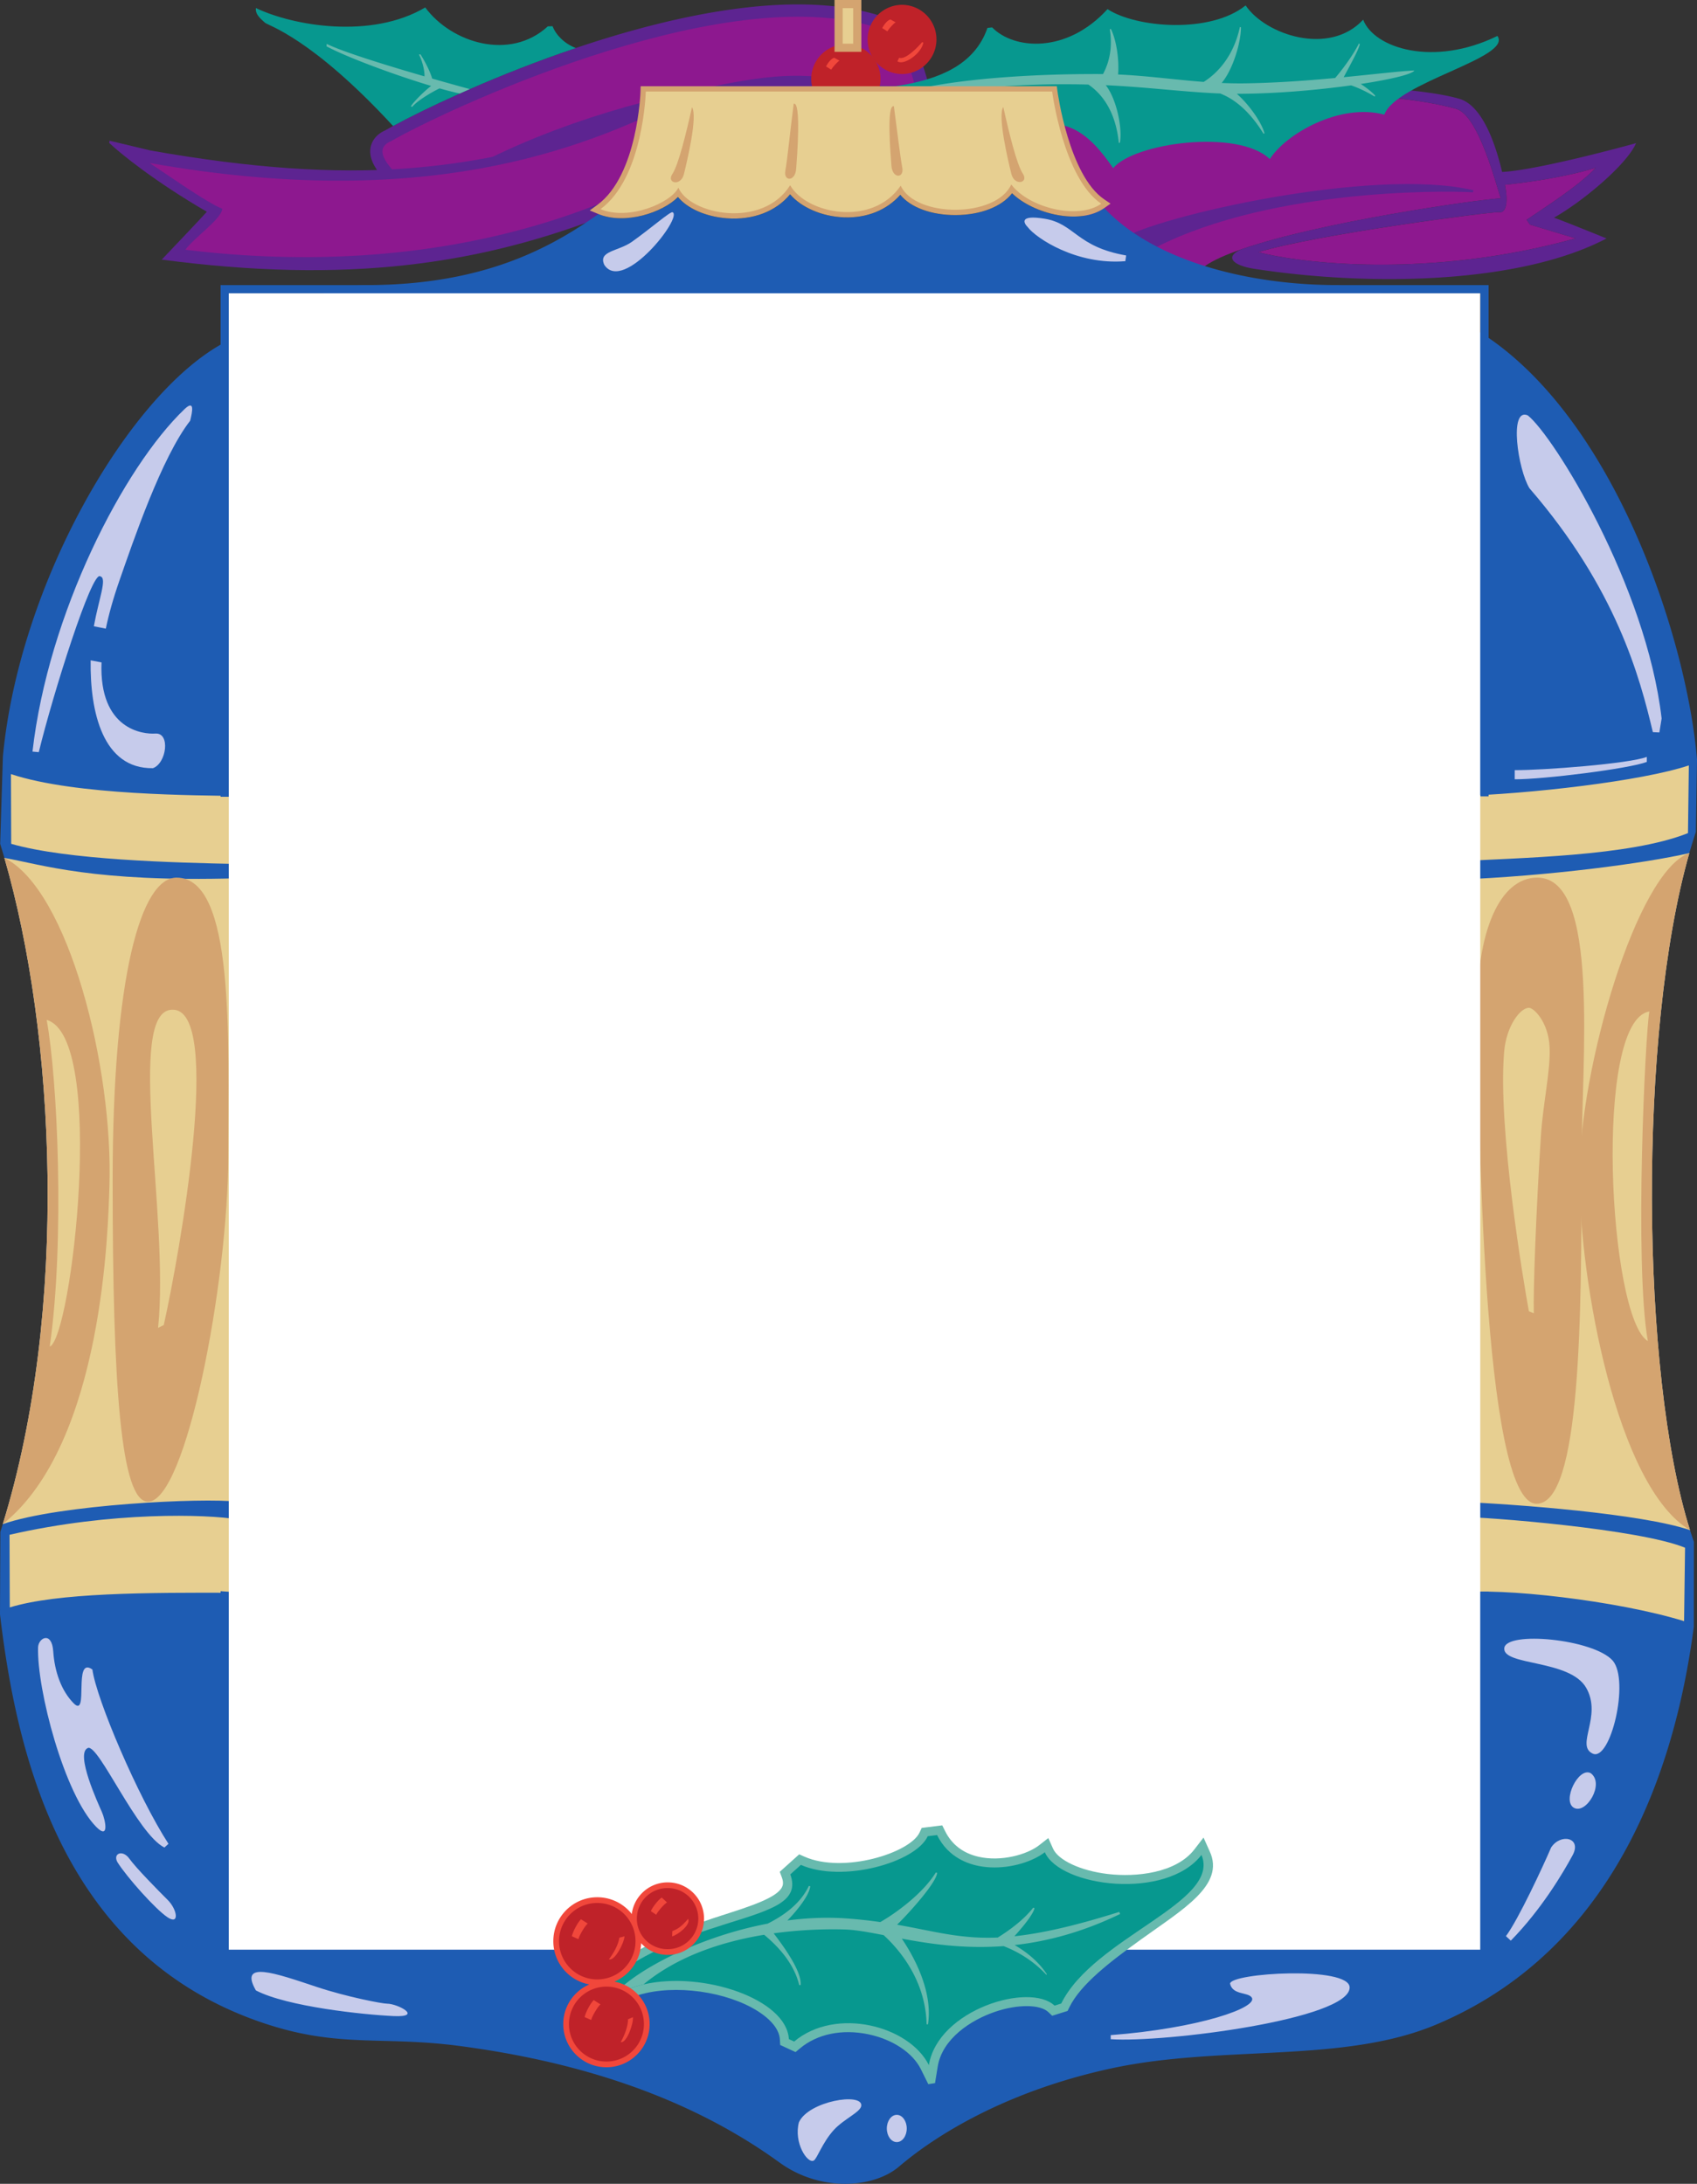 <svg xmlns="http://www.w3.org/2000/svg" width="419.711" height="540.204"><rect width="100%" height="100%" fill="#333333" stroke="none"/><path fill="#8d188f" d="M258.793 28.422c13.453-2.692 73.559-9.207 101.34-1.504 5.66 1.566 10.039 19.434 11.066 22.129-6.293.402-44.41 5.824-64.011 12.566-7.864 2.703-12.75 5.621-11.399 8.512-15.809-2.355-39.016-20.852-36.996-41.703"/><path fill="#5d2491" d="M277.625 59.023c8.074-5.378 61.887-17.824 86.809-11.96l-.149.511c-7.453-.433-52.691-.992-81.277 15.153l-5.383-3.704"/><path fill="#8d188f" d="M372.195 45.71c5.11-.53 14.739-1.82 22.489-4.214-4.102 4.402-12.32 9.613-17.11 12.875l.836 1.188 11.29 3.41c-36.325 10.09-68.352 6.11-78.49 3.402 14.126-4.371 58.235-10.129 59.599-9.894 1.359.234 2.398-1.72 1.386-6.766"/><path fill="#5d2491" d="M371.508 42.535c.293 1.246.52 2.34.687 3.176 5.11-.531 14.739-1.82 22.489-4.215-4.102 4.402-12.32 9.613-17.11 12.875l.836 1.188 11.29 3.41c-36.325 10.09-68.352 6.11-78.49 3.402 14.126-4.371 58.235-10.129 59.599-9.894 1.359.234 2.398-1.72 1.386-6.766a98.47 98.47 0 0 0-.687-3.176c-1.477-6.254-4.656-16.402-10.625-18.113-17.684-5.059-78.211-4.41-106.801 2.652l4.711 1.348c13.453-2.692 73.559-9.207 101.34-1.504 5.66 1.566 10.039 19.434 11.066 22.129-6.293.402-44.41 5.824-64.011 12.566-4.336 1.785-2.614 4.016 3.128 4.899 29.172 4.472 65.852 3.613 87.016-7.528 0 0-10.98-4.468-13-5.14 6.973-3.899 17.965-13.055 20.316-18.434-7.308 2.024-25.695 6.778-33.14 7.125m-156.93-16.703-2.582-.687c-24.078-6.422-81.867 10.757-103.21 27.433l-2.114 1.649-4.059-3.149c-.312-.316-1.05-.93-1.828-1.574-5.2-4.32-9.812-8.555-9.156-12.871.176-1.153.922-3.274 3.937-4.512l-.363.176c.586-.34 1.262-.715 2.016-1.129 8.027-4.367 25.246-12.559 45.183-19.285 24.23-8.18 52.477-14.207 73.11-8.61 0 0 5.949 1.266 9.312 5.641 3.363 4.371 5.719 15.637 5.719 15.637l-15.965 1.281"/><path fill="#07988f" d="M97.219 31.168c3.73-2.031 9.445-4.883 16.492-8.031.809-.364 1.637-.73 2.484-1.098 7.621-3.332 16.598-6.914 26.207-10.156-2.84-1.121-4.898-3.215-5.738-5.403l-1.172.04c-9.379 8.617-23.844 4.074-30.324-4.676-13.363 7.91-32.7 4.547-41.875.144-.242 1.711 1.562 2.95 2.234 3.625.672.672 11.48 3.637 31.692 25.555"/><path fill="#8d188f" d="M221.922 9.988c-2.227-2.703-7.203-3.793-7.203-3.793C176.39-4.203 109.129 27.746 96.715 34.918c-7.094 2.918 5.687 11.664 8.039 14.02 14.777-11.024 39.98-20.813 63.527-25.852 17.59-3.766 29.383-6.523 45.024-1.98l13.004.187s-2.164-8.602-4.387-11.305"/><path fill="#5d2491" d="M198.176 21.871C184.89 34.582 169.453 45.5 151 52.805 118.55 65.648 85.543 70.227 40 64.223c0 0 10.215-10.727 11.16-11.844-12.902-7.484-21.437-14.453-24.148-17.024l.074-.55 10.152 2.422c24.82 4.406 45.442 5.78 63.313 4.437 30.144-2.273 51.62-11.066 67.312-18.992l30.313-.8"/><path fill="#8d188f" d="M192.852 23.746c-34.532 29.578-85.66 45.488-147.008 38.035 2.242-3.066 8.797-7.465 9.148-10.12-4.035-1.684-12.039-7.403-18-11.34 67.297 11.933 106.48-2.958 131.684-15.774l24.176-.8"/><path fill="#07988f" d="M198.926 24.719c9.754-4.371 38.906.687 45.297-17.813l1.16-.129c5.336 5.5 18.441 6.578 28.531-4.52 7.074 4.638 25.414 6.141 34.16-.917 4.867 7.238 20.66 12.61 29.07 3.531 2.704 7.07 17.403 11.754 33.208 4.02 3.8 5.402-24.954 11.398-27.98 19.468-10.934-2.964-24.388 4.77-28.317 10.996-7.84-7.57-33.72-4.003-38.735 2.254-5.43-7.808-13.5-17.562-29.644-4.78-3.047-14.477-29.281-14.388-44.059-6.727-2.02-.672-3.004-3.164-2.691-5.383"/><path fill="#68baae" d="M349.8 17.438c-3.546.16-9.835.917-17.472 1.66 1.238-2.344 3.762-6.828 3.992-8.207l-.242-.11c-1.355 2.758-4.027 6.395-5.863 8.516-6.774.629-14.453 1.203-22.152 1.32a102.03 102.03 0 0 1-5.922-.094c2.82-3.28 4.824-10.222 4.773-13.785l-.258-.062c-1.582 7.418-5.734 11.562-8.953 13.586-7.2-.54-14-1.52-21.168-1.836.32-3.945-.527-8.778-1.789-11.258l-.262.043c.758 4.773-.226 8.387-1.68 11.113-.062 0-.124 0-.187-.004-24.555-.12-41.18 2.364-47.14 4.09l1.363.965c18.66-2.297 31.762-2.742 42.344-2.457 2.949 1.996 6.703 6.129 7.527 14.43l.266-.035c.675-3.63-.836-10.864-3.497-14.239 9.977.469 17.836 1.508 26.657 1.98.531.028 1.074.052 1.625.071 3.183 1.207 7.101 4.012 10.746 9.973l.234-.13c-.703-2.667-3.722-6.995-6.836-9.765 9.203.012 19.793-.906 28.274-2.086 1.785.625 3.722 1.516 5.812 2.774l.145-.223c-.813-.895-2.094-1.918-3.594-2.895 7.418-1.125 12.758-2.414 13.258-3.335"/><path fill="#bf2229" d="M209.203 28.086a8.563 8.563 0 0 0 8.563-8.563c0-4.726-3.836-8.558-8.563-8.558a8.56 8.56 0 0 0-8.562 8.558 8.56 8.56 0 0 0 8.562 8.563"/><path fill="#bf2229" d="M223.14 18.316a8.563 8.563 0 0 0 0-17.125 8.56 8.56 0 0 0-8.558 8.563c0 4.726 3.832 8.562 8.559 8.562"/><path fill="#f1473b" d="M206.313 14.285c-.84.25-1.676 1.473-2.012 2.145l1.27.808c.335-.59 1.55-1.98 2.054-2.23l-1.313-.723m13.895-9.48c-.84.25-1.676 1.472-2.012 2.144l1.266.809c.34-.59 1.555-1.98 2.059-2.235l-1.313-.718m2.176 9.488-.43.863c1.524 1.157 5.918-1.847 6.422-4.625l-.328-.093c-1.04 1.25-4.149 4.445-5.664 3.855"/><path fill="#68baae" d="M116.195 22.04a775.257 775.257 0 0 1-9.304-2.602c-.567-1.942-1.883-4.399-2.895-5.989l-.387.028c.668 1.253 1.418 3.605 1.383 5.414-9.812-2.84-20.383-6.133-24.195-8.04l-.04.606c4.79 2.594 16.653 7.04 25.872 9.797-1.426 1.086-3.992 3.523-5 5l.293.219c1.156-1.446 4.398-3.442 6.789-4.614a85.92 85.92 0 0 0 5 1.278c.809-.364 1.637-.73 2.484-1.098"/><path fill="#1e5cb3" d="M273.117 51.469c-6.05 4.265-17.496 1.492-22.808-3.664-2.551 3.316-7.793 5.386-14.004 5.398-6.024.008-11.106-1.91-13.64-5.015-3.333 3.792-8.325 5.808-13.997 5.574-5.43-.227-10.484-2.453-13.258-5.7-3.48 4.231-9.183 6.434-15.656 5.934-5.227-.402-9.766-2.441-12.07-5.27-3.735 3.817-13.051 6.973-19.672 4.223-11.39 8.012-27.953 17.57-57.383 17.57-13.2 0-36.07 14.739-36.07 14.739C31.184 98.543 4.699 144.957.719 187.082l-.676 21.664c.355 1.14.703 2.297 1.043 3.473 12.57 43.39 16.02 111.61-.395 164.797-.199.644-.398 1.285-.605 1.925L0 399.344c4.191 35.36 15.664 84.633 65.453 101.195 18.45 6.137 29.05 3.035 48.238 5.574 26.196 3.469 54.961 11.293 79.079 28.809 10.19 7.402 23.273 6.308 29.457 1.125 3.152-2.637 20.086-17.266 52.293-24.32 27.476-6.02 57.484-1.13 80.734-10.93 47.484-20.02 59.867-69.469 63.672-98.41l.02-20.989a98.887 98.887 0 0 1-.97-2.894c-12.23-38.688-12.835-123.203-.164-167.477a121.728 121.728 0 0 1 1.614-5.21l.285-17.903c-2.34-28.832-19.492-82.309-51.547-104.336-14.598-10.035-37.398-13.058-37.398-13.058-22.364 0-45.512-6.094-57.649-19.051"/><path fill="#d4a470" d="M213.031 2.016V12.82h-6.629V0h6.63v2.016"/><path fill="#e7cf91" d="M211.012 2.016v8.789h-2.594v-8.79h2.594"/><path fill="#d4a470" d="M273.098 49.309c-8.766-5.93-11.547-26.63-11.575-26.84l-.148-1.14H158.449l-.035 1.276c-.008.208-.672 20.758-10.672 28.075l-1.883 1.375 2.153.894c6.62 2.75 15.937-.406 19.672-4.222 2.304 2.828 6.843 4.867 12.07 5.27 6.473.5 12.176-1.704 15.656-5.934 2.774 3.246 7.828 5.472 13.258 5.699 5.672.234 10.664-1.782 13.996-5.574 2.535 3.105 7.617 5.023 13.64 5.015 6.212-.012 11.454-2.082 14.005-5.398 5.312 5.156 16.757 7.93 22.808 3.664l1.55-1.094-1.57-1.066"/><path fill="#e7cf91" d="M272.363 50.395c-9.367-6.336-12.14-27.754-12.14-27.754h-100.5s-.559 21.308-11.207 29.097c7.023 2.914 17.437-1.547 19.261-5.316 2.899 6.719 20.836 10.246 27.645-.598 4.008 7.063 20.281 10.446 27.344.106 3.656 7.965 23.558 8.027 27.343-.297 4.309 5.742 16.48 8.832 22.254 4.762"/><path fill="#d4a470" d="M171.14 26.535c-1.464 6.57-3.34 14.25-4.855 16.52-1.512 2.27 2.094 3.16 2.867.008.774-3.149 3.461-14.38 1.989-16.528m76.996-.075c1.46 6.575 3.34 14.25 4.851 16.52 1.516 2.27-2.093 3.16-2.863.012-.773-3.152-3.46-14.383-1.988-16.531m-51.828-.813c-.934 7.043-1.528 13.594-2.075 16.579-.492 2.683 2.438 2.773 2.68-.457.246-3.235 1.254-16.649-.605-16.122m24.773.633c.934 7.043 1.527 12.203 2.074 15.188.492 2.687-2.437 2.777-2.683-.457-.243-3.235-1.254-15.258.609-14.73"/><path fill="#e7cf91" d="M360.363 371.473c14.653.601 45.61 2.96 57.614 7.03-12.23-38.687-12.836-123.202-.165-167.476-11.035 2.54-34.742 5.68-57.449 6.575-152.66 6.035-301.683-.344-301.683-.344-35.653 1.012-48.274-3.39-57.594-5.04 12.57 43.391 16.02 111.61-.395 164.798 13.985-4.88 49.579-6.551 57.989-5.543 0 0 153.023-6.098 301.683 0"/><path fill="#e7cf91" d="M360.7 213.063c14.831-.907 42.26-1.176 56.78-6.977l.215-16.75c-11.593 3.883-39.484 7.09-56.996 7.582-118.324 3.352-172.676 2.652-301.683 0-10.11-.207-40.305-.106-56.309-5.434l.063 17.254c13.867 3.989 40.02 4.653 56.246 4.996 133.007 2.836 195.359 5.82 301.683-.672m.001 180.946c10.425-1.348 39.323 1.926 55.816 7.015l.238-18.164c-11.324-4.66-49.293-7.66-56.055-7.629-139.324.66-162.676 1.34-301.992.614-7.453-1.262-30.969-2.016-56.352 3.816l.063 17.961c11.867-3.613 33.566-3.703 56.262-3.613 143.343.562 167.695 2.433 302.02 0"/><path fill="#d4a470" d="M417.977 378.504c-12.23-38.688-12.836-123.203-.164-167.477-13.055 4.559-27.18 53.493-27.18 79.727s9.285 77.121 27.344 87.75M.691 377.016c16.414-53.188 12.965-121.407.395-164.797 15.887 7.906 26.95 51.945 25.977 81.226-.313 9.485-1.344 63.567-26.372 83.57m42.977-159.917c-8.777 0-15.809 24.214-15.809 75 0 50.785 2.02 79.375 8.746 79.375 9.395 0 19.844-54.149 19.844-85.762 0-28.945 1.68-68.613-12.781-68.613m33.145-.138c-8.778 0-15.81 24.216-15.81 75 0 50.786 2.02 79.372 8.747 79.372 9.395 0 19.844-54.148 19.844-85.762 0-28.945 1.68-68.61-12.781-68.61m30.804 0c-8.777 0-15.805 24.216-15.805 75 0 50.786 2.016 79.372 8.743 79.372 9.398 0 19.843-54.148 19.843-85.762 0-28.945 1.684-68.61-12.78-68.61m30.734 0c-8.778 0-15.805 24.216-15.805 75 0 50.786 2.016 79.372 8.742 79.372 9.399 0 19.844-54.148 19.844-85.762 0-28.945 1.683-68.61-12.781-68.61m30.738 0c-8.781 0-15.809 24.216-15.809 75 0 50.786 2.016 79.372 8.746 79.372 9.395 0 19.84-54.148 19.84-85.762 0-28.945 1.684-68.61-12.777-68.61m30.152 0c-8.777 0-15.808 24.216-15.808 75 0 50.786 2.02 79.372 8.746 79.372 9.398 0 19.843-54.148 19.843-85.762 0-28.945 1.684-68.61-12.78-68.61"/><path fill="#d4a470" d="M380.215 217.098c15.637 0 10.933 44.902 10.933 70.629 0 37.082-.066 84.535-11.187 84.25-13.465-.344-14.258-99.383-14.598-120.594-.34-21.211 5.688-34.285 14.852-34.285m-31.355-.414c15.636 0 10.933 44.902 10.933 70.629 0 37.082-.066 84.535-11.188 84.25-13.468-.344-14.546-99.383-14.886-120.594-.34-21.207 5.972-34.285 15.14-34.285m-28.8 0c15.64 0 10.937 44.902 10.937 70.629 0 37.082-.066 84.535-11.187 84.25-13.47-.344-14.547-99.383-14.887-120.594-.34-21.207 5.973-34.285 15.137-34.285m-29.157 0c15.637 0 10.934 44.902 10.934 70.629 0 37.082-.066 84.535-11.188 84.25-13.468-.344-14.546-99.383-14.886-120.594-.34-21.207 5.976-34.285 15.14-34.285m-29.304 0c15.64 0 10.933 44.902 10.933 70.629 0 37.082-.066 84.535-11.187 84.25-13.469-.344-14.547-99.383-14.887-120.594-.34-21.207 5.973-34.285 15.14-34.285m-29.523 0c15.64 0 10.934 44.902 10.934 70.629 0 37.082-.063 84.535-11.184 84.25-13.469-.344-14.547-99.383-14.89-120.594-.34-21.207 5.976-34.285 15.14-34.285"/><path fill="#e7cf91" d="M12.3 333.11c3.755-26.212 1.93-66.352-.757-80.813 14.848 4.152 6.176 78.777.758 80.812m30.355-83.339c-11.77-.047-.668 51.41-3.562 78.71l1.41-.71c3.836-17.172 14.809-78.27 2.152-78m33.141-.141c-11.766-.047-.668 51.414-3.559 78.715l1.41-.711c3.836-17.176 14.805-78.274 2.149-78.004m30.808 0c-11.765-.047-.668 51.414-3.558 78.715l1.41-.711c3.836-17.176 14.805-78.274 2.148-78.004m30.735 0c-11.766-.047-.668 51.414-3.559 78.715l1.406-.711c3.84-17.176 14.81-78.274 2.153-78.004m30.734 0c-11.765-.047-.668 51.414-3.558 78.715l1.41-.711c3.836-17.176 14.804-78.274 2.148-78.004m30.156 0c-11.77-.047-.667 51.414-3.562 78.715l1.41-.711c3.836-17.176 14.809-78.274 2.152-78.004m209.32 82.113c-3.363-19.172-.628-76.152.38-81.531-13.934 2.203-10.032 75.766-.38 81.531m-29.413-7.371c-1.262-6.808-7.758-45.258-6.121-64.242.547-6.328 3.976-10.863 6.16-10.828 1.195.023 4.77 3.511 5.078 9.672.289 5.703-1.633 13.96-2.149 22.011-1.171 18.317-1.933 38.266-1.757 43.887l-1.211-.5m-31.36-.414c-1.261-6.809-7.754-45.258-6.117-64.242.543-6.328 3.973-10.863 6.16-10.824 1.192.02 4.766 3.507 5.078 9.668.29 5.703-1.636 13.96-2.148 22.011-1.172 18.317-1.938 38.266-1.758 43.887l-1.215-.5m-28.797 0c-1.261-6.809-7.753-45.258-6.117-64.242.543-6.328 3.973-10.863 6.16-10.824 1.192.02 4.766 3.507 5.079 9.668.289 5.703-1.637 13.96-2.153 22.011-1.168 18.317-1.93 38.266-1.754 43.887l-1.215-.5m-29.16 0c-1.261-6.809-7.754-45.258-6.117-64.242.543-6.328 3.973-10.863 6.16-10.824 1.192.02 4.766 3.507 5.078 9.668.29 5.703-1.636 13.96-2.148 22.011-1.172 18.317-1.934 38.266-1.758 43.887l-1.215-.5m-29.304 0c-1.258-6.809-7.754-45.258-6.118-64.242.547-6.328 3.977-10.863 6.16-10.824 1.196.02 4.766 3.507 5.079 9.668.289 5.703-1.633 13.96-2.149 22.011-1.172 18.317-1.933 38.266-1.758 43.887l-1.214-.5m-29.52 0c-1.262-6.809-7.754-45.258-6.121-64.242.547-6.328 3.977-10.863 6.164-10.824 1.191.02 4.766 3.507 5.078 9.668.29 5.703-1.637 13.96-2.152 22.011-1.172 18.317-1.934 38.266-1.758 43.887l-1.21-.5"/><path fill="#c6cbeb" d="M166.332 52.496c-.59-.2-5.289 3.938-10.027 7.309-3.375 2.398-8.5 2.246-6.825 5.75 4.692 7 19.512-11.91 16.852-13.059m87.856 3.692c2.019 2.69 12.03 9.425 24.136 8.417l.2-1.414c-12.333-2.148-12.669-7.863-20.157-9.086-6.383-1.039-5.183 1.067-4.18 2.083M38.414 181.46c-2.902.208-13.937-.862-13.309-17.6l-2.687-.512c-.188 12.843 3.047 26.863 15.398 26.675 3.371-1.175 4.391-8.832.598-8.562m7.219-80.251C30.52 115.63 11.93 151.853 8.035 185.919l1.559.14c3.437-14.183 13.191-45.167 15.207-43.488 1.77.422-.36 5.535-1.59 12.344l2.96.594c.724-3.5 1.821-7.457 3.388-11.95 3.406-9.75 10.41-30.406 17.472-39.488.524-2.101 1.223-5.36-1.398-2.86M9.418 407.438c-.336 10.425 6.496 36.488 14.383 44.476 3.261 3.305 2.304-1.621 1.406-3.664-.898-2.043-6.684-14.566-3.469-15.855 2.633-1.055 12.196 21.261 18.922 24.625l1.008-.915c-7.543-11.648-17.809-35.718-18.816-43.117-4.868-3.511-.77 12.27-4.641 8.344-3.016-3.059-4.707-7.785-5.043-12.832-.336-5.043-3.59-3.418-3.75-1.063m19.652 53.254c2.356 3.7 9.332 11.559 12.36 13.579 3.023 2.02 2.418-1.91.066-4.262-2.355-2.356-7.82-7.883-9.504-10.235-1.68-2.355-4.183-1.253-2.922.918m49.246 30.805c-10.18-3.383-19.336-6.672-15.03.867 7.734 4.035 26.651 6.012 34.054 6.352 7.398.336 1.066-3.07-1.625-3.07-1.145 0-9.836-1.637-17.399-4.149M377.852 102.75c6.39 5.043 29.312 42.094 33.109 74.977l-.559 3.46-1.609-.078c-3.219-13.55-8.992-35.437-30.516-60.324-2.847-4.613-5.132-20.055-.425-18.035m29.448 84.484c-4.37 1.684-25.628 3.313-32.671 3.274l-.004 2.265c7.043.04 28.3-2.613 32.672-4.296l.004-1.243m-8.418 223.571c-4.711-5.38-26.504-7.438-26.84-3.07-.336 4.374 16.227 2.718 20.262 9.78 4.039 7.063-2.75 14.258 1.62 16.278 4.376 2.02 9.173-17.957 4.958-22.988m-5.438 27.835c-3.027-1.683-7.199 6.876-4.172 8.555 3.028 1.684 7.66-5.96 4.172-8.554m-9.816 18.379c-2.016 4.707-8.145 17.886-11.176 21.921l1.2 1.122c7.535-7.665 12.945-16.774 15.296-21.145 2.356-4.375-2.992-5.48-5.32-1.898M333.8 491.64c0-5.378-29.573-3.62-29.573-.93.64 2.849 4.414 2.02 5.359 3.411 1.672 2.465-13.02 7.621-34.879 9.305l.004 1.008c13.34.898 59.094-4.954 59.09-12.793M221.797 529.89c1.36 0 2.465-1.507 2.465-3.37 0-1.864-1.106-3.375-2.465-3.375-1.36 0-2.465 1.511-2.465 3.375 0 1.863 1.105 3.37 2.465 3.37m-24.203-4.906c-1.344 5.043 2.11 10.32 3.664 9.47.836-.454 2.144-4.5 5-7.606 2.484-2.692 6.601-4.391 6.758-5.953.336-3.364-13.055-1.149-15.422 4.09"/><path fill="#fff" d="M366.102 482.32V72.54H56.578v409.78h309.524"/><path fill="#1e5cb3" d="M366.148 196.992V72.54H56.578v124.555h-2.02V70.52h313.606v126.472h-2.016M54.559 393.605v90.633h313.605v-90.504h-2.016v88.559H56.578V393.75l-2.02-.145"/><path fill="#68baae" d="m147.805 501.969.308-1 .64-1.031c.942-1.52 2.227-2.844 3.825-3.938 1.93-1.32 4.309-2.316 7.074-2.95 9.438-2.175 22.25.2 29.157 5.403 1.785 1.344 3.937 3.484 4.074 6.074l.074 1.332 1.21.563 1.31.61 1.28.59 1.083-.907c4.258-3.578 10.418-4.852 16.902-3.5 6.004 1.254 10.985 4.555 13 8.617l1.848 3.727 1.664-.262.668-4.094c1.117-6.851 8.113-11.512 14.289-13.586 5.543-1.867 11.043-1.816 13.074.117l.945.903 1.247-.39 1.652-.517.914-.289.418-.859c2.785-5.738 10.129-11.332 17.723-16.812 10.187-7.356 20.918-13.454 16.996-21.825l-1.516-3.39-2.27 2.941c-4.507 5.84-14.382 6.918-21.472 6.066-6.656-.8-12.203-3.386-13.488-6.285l-1.157-2.601-2.242 1.754c-3.058 2.394-9.5 4.129-14.984 2.882-3.852-.875-6.649-3.015-8.309-6.367l-.699-1.41-1.566.195-2.297.286-1.223.156-.516 1.117c-2.355 5.098-18.859 10.238-28.464 5.996l-1.317-.582-1.066.961-2.617 2.356-1.118 1.003.52 1.41c.46 1.254.246 1.95.043 2.364-1.3 2.664-7.895 4.773-14.871 7.008-11.656 3.734-27.406 9.953-37.774 22.394l7.028 5.77"/><path fill="#07988f" d="M143.602 496.25c22.53-24.55 56.836-19.047 51.859-32.582l2.617-2.356c10.18 4.5 28.352-.535 31.379-7.093l2.297-.285c5.512 11.12 20.848 8.785 26.652 4.246 3.832 8.64 30.067 11.922 38.746.672 4.942 11.753-26.59 20.328-34.687 36.757l-1.653.52c-6.14-5.848-28.843.96-31.082 14.719-4.824-9.723-22.984-14.516-33.32-5.832l-1.308-.61c-.528-9.87-21.2-16.918-35.95-13.52-2.906.669-5.582 1.743-7.828 3.282-1.793 1.227-3.312 2.75-4.457 4.598l-3.265-2.516"/><path fill="#68baae" d="M250.953 481.145c7.91-.88 16.625-3.114 26.086-7.688l-.219-.512c-11.246 3.551-19.375 5.328-25.933 6.024 2.441-2.7 4.691-5.559 4.972-6.942l-.316-.129c-2.18 2.797-5.516 5.368-8.762 7.383-9.418.399-15.695-1.562-24.91-3.168 2.836-2.765 9.68-10.308 9.91-12.824l-.328-.094c-3.16 5.133-9.723 9.98-13.734 12.262-2.41-.344-5.024-.644-7.946-.867-5.046-.387-10.105-.172-15.03.473 2.155-2.18 5.433-6.149 5.648-8.465l-.329-.094c-2.238 4.719-6.69 7.574-10.199 9.344-18.867 3.59-34.828 12.972-38.539 18.32 2.246-1.539 4.922-2.613 7.828-3.281 8.317-6.906 19.227-10.551 29.844-12.285 3.047 2.547 7.305 6.754 8.672 12.453l.34-.008c.379-3.535-4.778-10.328-6.656-12.801a108.82 108.82 0 0 1 17.414-.96c2.738.066 6.007.671 9.785 1.405 3.808 3.489 10.375 11.094 10.62 22.067l.34-.012c1.305-8.512-3.898-17.387-6.472-21.191 7.02 1.316 15.453 2.574 25.184 1.851 3.597 1.399 7.328 3.617 10.582 7.114l.101-.165c-2.004-3.085-4.922-5.433-7.953-7.21"/><path fill="#f1473b" d="M136.852 480.188c0-2.903 1.132-5.63 3.183-7.684a10.807 10.807 0 0 1 7.684-3.184 10.81 10.81 0 0 1 7.687 3.184 10.807 10.807 0 0 1 3.184 7.683c0 5.997-4.875 10.872-10.871 10.872a10.807 10.807 0 0 1-7.684-3.184 10.81 10.81 0 0 1-3.183-7.688"/><path fill="#f1473b" d="M156.184 474.605c0-2.394.933-4.644 2.625-6.34a8.905 8.905 0 0 1 6.343-2.624c2.395 0 4.645.93 6.34 2.625a8.906 8.906 0 0 1 2.63 6.34c0 4.945-4.024 8.972-8.97 8.972a8.908 8.908 0 0 1-6.343-2.629 8.92 8.92 0 0 1-2.625-6.344m-16.875 26.09a10.63 10.63 0 0 1 3.129-7.554 10.62 10.62 0 0 1 7.554-3.125 10.61 10.61 0 0 1 7.551 3.125 10.63 10.63 0 0 1 3.129 7.554c0 5.887-4.793 10.68-10.68 10.68-2.855 0-5.535-1.11-7.554-3.129a10.614 10.614 0 0 1-3.13-7.55"/><path fill="#bf2229" d="M147.719 489.645a9.455 9.455 0 0 0 9.457-9.458c0-5.218-4.23-9.453-9.457-9.453-5.219 0-9.453 4.235-9.453 9.454 0 5.222 4.234 9.457 9.453 9.457m17.433-7.481a7.556 7.556 0 0 0 7.555-7.559 7.555 7.555 0 0 0-7.555-7.554 7.557 7.557 0 1 0 0 15.113m-15.16 27.796a9.266 9.266 0 0 0 9.266-9.265c0-5.117-4.149-9.27-9.266-9.27a9.27 9.27 0 0 0-9.27 9.27c0 5.118 4.15 9.266 9.27 9.266"/><path fill="#f1473b" d="M143.684 474.766c-.883.882-1.996 3.066-2.25 4.199l1.62.719c.25-1.008 1.673-3.356 2.305-3.86l-1.675-1.058m3.152 19.992c-.879.883-1.996 3.062-2.25 4.199l1.621.719c.254-1.008 1.676-3.356 2.305-3.86l-1.676-1.058m16.82-25.368c-.93.637-2.273 2.395-2.683 3.36l1.32.902c.387-.855 2.035-2.703 2.676-3.05l-1.313-1.211m-10.133 35.769c1.032-1.86 1.805-4.02 1.805-5.66l1.211-.508c.137 1.63-1.504 6.422-3.016 6.168m-2.918-20.484c1.282-1.7 2.352-3.73 2.579-5.356l1.27-.332c-.09 1.63-2.384 6.149-3.849 5.688m19.579-10.004c-1.395 1.61-2.36 2.457-3.899 3.02l-.062 1.308c1.574-.43 4.718-2.992 3.96-4.328"/></svg>
